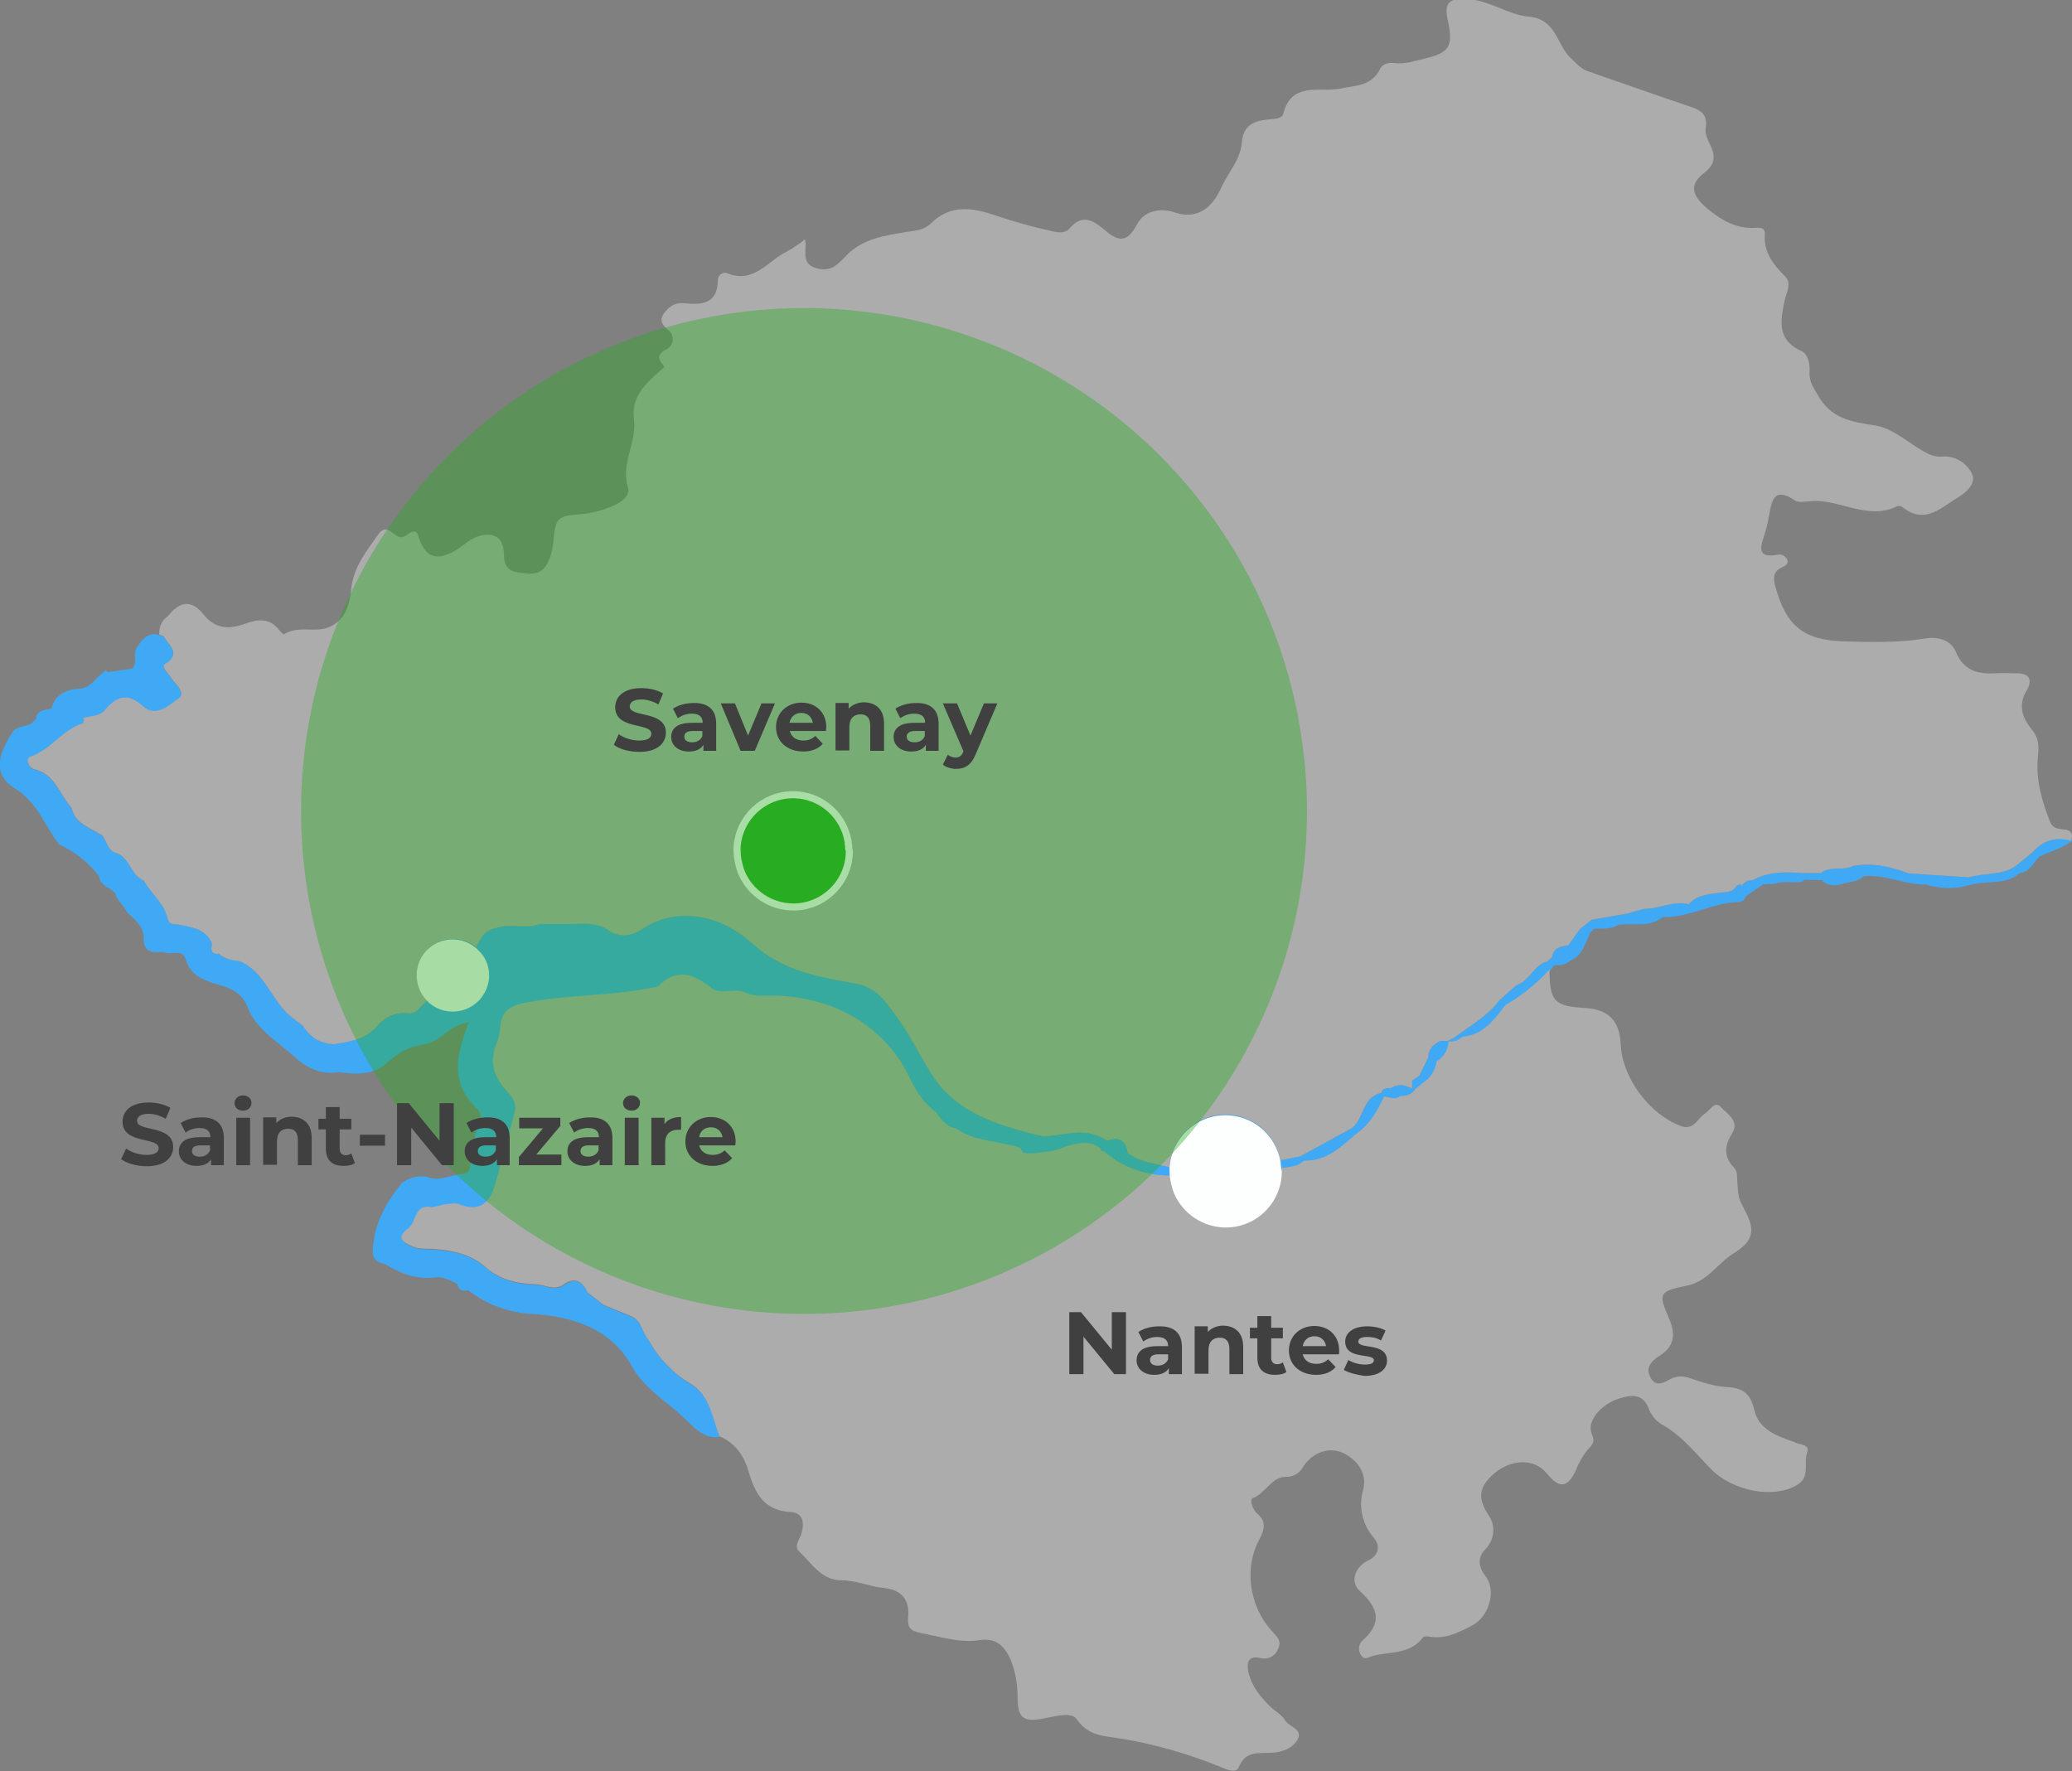 <?xml version="1.0" encoding="UTF-8"?> <!-- Generator: Adobe Illustrator 23.0.0, SVG Export Plug-In . SVG Version: 6.00 Build 0) --> <svg xmlns="http://www.w3.org/2000/svg" xmlns:xlink="http://www.w3.org/1999/xlink" version="1.1" id="Layer_1" x="0px" y="0px" viewBox="0 0 585 500.1" style="enable-background:new 0 0 585 500.1;" xml:space="preserve"><rect x="0" y="0" width="585" height="500.1" fill="#808080" stroke="none"/> <style type="text/css"> .st0{fill:#3FA9F5;} .st1{fill:#ACACAC;} .st2{fill:#FDFEFE;} .st3{fill:#28AC21;stroke:#FFFFFF;stroke-width:2;} .st4{opacity:0.403;fill:#28AC21;enable-background:new ;} .st5{enable-background:new ;} .st6{fill:#404040;} </style> <g id="Groupe_1" transform="translate(760.887 276.407)"> <path id="Tracé_38" class="st0" d="M-187.1-35.7c-1.5,1.2-2.9,2.4-4.4,3.6c-4,3-9,2.1-13.5,3.4l-17-1.1 c-5.1-1.9-10.2-3.1-15.7-2.1c-2.9,1.5-6.4-0.1-9.1,2c-1.9,0-3.8,0-5.7,0v0c-4.7-0.4-9.4-0.3-13.7,2.1c-1.4-0.2-2.3,0.7-3.1,1.6 c0,0-0.1,0.1-0.1,0.1c0-0.1,0-0.1,0-0.2c0-0.2,0.1-0.4,0-0.5c-0.1,0.1-0.2,0.1-0.4,0.2c-0.1,0-0.1,0.1-0.2,0.1 c-0.2,0.1-0.4,0.2-0.6,0.2c-1.1,2-3,1.7-4.9,2c-3.1,0.4-6.3,0.6-8.6,3.2c-4.4-1.1-8.3,1.4-12.6,1.3c-1.5,0.4-3,0.8-4.5,1.3 c-3.4,0.6-6.8,1.2-10.3,1.8l-3.3,2.6c-1.1,1.5-2.2,3.1-3.3,4.6c-2.1,0.3-4.2,0.7-4.6,3.4c-0.4,0.4-0.8,0.7-1.2,1.1 c-2,0.5-3.3,1.9-4.5,3.3s-2.5,2.9-4.4,3.5c-1.6,1.4-3.2,2.9-4.8,4.3c-3.4,4.5-8.2,7.1-12.6,10.4c-0.6,0.3-1.1,0.6-1.7,0.9v0 c0,0-0.1,0.1-0.1,0.1h-0.3c-0.1,0-0.2,0-0.3,0c-0.6,0-1.2,0-1.7,0c-1.8,1-3.4,2.3-3.3,4.6c-0.9,1.8-1.7,3.5-2.6,5.3 c-0.6,0.4-1.2,0.8-1.8,1.2c-0.1,0-0.1,0.1-0.2,0.1c0,0.8,0,1.5,0,2.3c-1.9-1.1-3.9-1.5-5.9-0.2c-1.2,0-2.4,0-2.8,1.4 c-5.4,1.1-4.8,7.2-8.3,9.9c-4.9,2.7-9.7,5.4-14.6,8c-1.9,0.4-3.7,0.8-5.6,1.1c-1.3-6.8-6.8-12-13.7-12.8c-0.1,0-0.2,0-0.3,0 c-0.5-0.1-1-0.1-1.5-0.1c-8.4,0-15.3,6.5-15.8,14.9c-4-1.1-8.4-1.4-11.8-4.1c-0.6-3.5-2.5-4.7-5.8-3.4c-5.7-4-11.8-1.6-17.9-1.2 c-1.6-0.4-3.3-0.7-4.9-1.2c-10.3-2.7-20.4-6.6-26.4-15.8c-3.4-5.2-6.1-11.1-9.8-16.2c-3.1-4.2-5.8-8.9-12.1-10 c-10.3-1.8-20.7-3.6-29.1-11.3c-9.6-8.7-21.9-10.2-31-4.1c-3.5,2.4-6.9,2.2-9.4,0.5c-3.3-2.4-6.6-1.9-10-1.9c-3.2,0-6.4,0-9.6,0 c-4,1.6-8.4-0.4-12.4,1.2c-3.2,0.5-4.4,2.9-5.5,5.4c-1.8-1.6-4.2-2.4-6.6-2.4c-5.6,0-10.2,4.5-10.2,10.2c0,2.7,1.1,5.4,3.1,7.3 c-2,0.9-2.7,3.8-5.5,3.5c-3.3-0.4-6.5,0.9-8.6,3.4c-3.3,4-7.6,4.5-12,5.3c-0.3,0-0.7,0-1,0c-2.7-0.2-5.2-1.4-6.9-3.5c0,0,0,0,0,0 c-0.5-0.5-0.9-1.1-1.3-1.7c-1.2-0.9-2.4-1.8-3.5-2.7C-684.4,5.9-686.1-2-693.2-5c-1.1-0.1-2.2-0.3-3.2-0.6c-1-0.3-2-0.9-2.8-1.6 c0,0,0,0,0,0c-0.2,0.2-0.5,0.2-0.7,0.1c-0.1,0-0.3-0.1-0.4-0.1c-1.2-0.4-0.9-1.4-0.8-2.3v0c0.1-0.4,0-0.8-0.2-1.1 c-1.9-3.6-5.5-4-8.9-4.7c-1.4-0.3-2.9,0.3-3.4-1.9c-1-4.3-4.7-6.9-6.7-10.6c-1.8-0.7-2.8-2.3-3.8-3.9c-0.1-0.1-0.1-0.2-0.2-0.3 c-1-1.6-2-3.1-4-3.6c-2.1-0.8-2.4-2.9-3.4-4.5c-0.2-0.2-0.5-0.4-0.7-0.5c-2.9-2-6.7-2.9-8-6.7h0c-0.1-0.3-0.2-0.5-0.2-0.8 c-3.5-3.8-4.7-9.8-10.9-11.1c-0.8-0.2-2.7-2.8-0.7-3.5c5.8-2,9-7.7,14.8-9.4h0c0-0.1,0-0.1,0-0.2c0-0.2,0.1-0.5,0.3-0.6 c-0.1-0.2-0.3-0.3-0.3-0.5c0-0.1,0.2-0.3,0.4-0.3c2-0.5,4.3-0.4,5.7-2.1c3.3-3.9,6.4-5.1,10.8-1.1c3.7,3.3,7.3-0.3,9.9-2.1 c2.6-1.8-1-4.2-2.1-6.1c-0.7-1.2-2.8-2.9-1.6-3.7c4.9-3.1,0.9-5.3-0.4-7.9c-0.4-0.2-0.8-0.3-1.2-0.4c-3.1-0.9-4.9,1.1-6.5,3.8 c-0.9,1.8,0.5,4.1-1.3,5.7l-6.8,1c-0.4-0.7-0.8-0.6-1.1,0c-2.3,1.4-3.5,4.3-6.5,4.6c-3.8,0.2-7,1.4-8.2,5.4 c-0.1,0.3-0.3,0.4-0.6,0.4c0,0,0,0-0.1,0c-1.6,0.3-3.3,0.4-3.7,2.5c0,0.3-0.2,0.6-0.5,0.7c-1.5,2.3-5,1-6.3,3.6 c-4.6,7-4.9,12.1,0.8,15.6c6.4,3.9,8.4,10.5,12.5,15.8l0,0c4.4,2.1,8.3,5.1,11.3,9c0,0.7,0.3,1.4,0.8,1.9c0.6,0.7,1.4,1.3,2.3,1.6 l1.4,1.3c0.5,2.1,2.5,3.4,3.4,5.4c2.3,2.2,5,4.2,4.7,7.9c0.2,3.9,3.1,3.3,5.7,3.3c1.9,1.1,5.2-1.1,6.1,2c1.4,4.7,5.1,6,9.2,7.2 c3.5,1,6.8,2.4,8.2,6.1c2.5,6.7,8.7,10,13.6,14.5c3.2,2.9,7.5,5,12.4,4.1c5.1,0.8,10,0.8,14-3c2.6-2.5,5.8-4.1,9.3-4.7 c2.4-0.4,4.6-1.5,6.5-3.1c1.9-1.7,4.2-2.8,6.7-3.2c-3.1,8.4-5.7,16.8,2.4,24.3c1.1,1,1.3,2.7,0.5,4c-1.3,3.5-1.7,7.3-2.3,11 c-0.2,1.4,0,3.3-2.1,3.4c-3.5,0.2-6.8,2.5-10.4,0.8c-0.8-0.1-1.6-0.1-2.4,0c-1.6,0.2-3.1,0.8-4.4,1.7l-0.5,0.6 c-4,5-7.1,10.5-7.7,17c-0.5,2.8,0,4.9,3.3,5.4c4.3,2.7,8.9,4.4,14.2,3.8c2.2-0.3,4.3,0.8,6.2,1.8c0.4,1.8,1.5,2.2,3.1,1.8 c5.2,4.1,11.6,6.4,18.2,6.7c11.3,0.7,22,4.1,27.9,14.6c2.8,5,7,8.2,11,11.4c2.3,1.8,4.3,3.8,6.4,5.8c2.2,2,4.5,3.4,7.5,2.9 c-2-5.3-2.7-11.6-8.1-14.8c-5-3-9.1-7.3-11.9-12.4c-0.3-0.3-0.5-0.6-0.7-1c-1.2-2-1.6-4.5-4-5.6l0,0c-2.7-1.1-5.3-2.2-8-3.3 c-1.5-1.2-3-2.3-4.5-3.5c-1.5-3.3-3.7-4.4-6.8-2.2c-2.7,1.9-5.3-0.1-7.9-0.1c-5.3-0.2-10-1.2-14.3-5c-4-3.5-9.3-4.6-14.7-5 c-1.9-0.1-3.9,0.1-5.5-0.6c-2-0.9-5.6-2.1-1.4-5.2c2.4-1.8,1.6-7.1,6.7-5.9c0.3-0.1,0.6-0.2,0.9-0.2c0.8-0.2,1.5-0.4,2.3-0.6 c1.5-0.1,3.1-0.6,4.4-0.1c5.8,2.3,8.7-0.3,10.2-5.6l4.9-18v0c0-0.3,0.1-0.6,0.2-0.8l0.5-1.8c0.7-3.6-2.4-5.4-4-7.8 c-2.5-3.7-2.9-7.1-1.3-11.1c0.6-1.4,1-2.9,1.1-4.4c0.3-5.2,2.6-6.6,8.2-7.6c11.6-2.1,23.5-1.7,35-4.1c0.5-0.1,1.3-0.1,1.6-0.5 c5.2-5.1,9.9-3.3,14.8,0.6c2.7,2.1,6.3,0,9.3,1.2c1.8,0.8,3.7,1.2,5.7,1c10.6-0.3,20.7,2.4,29,8.5c5.1,3.8,9.2,8.7,11.9,14.4 c1.9,4,4.1,7.5,7.7,10.1c0.3,0.5,0.6,0.9,0.9,1.3c0.6,0.8,1.3,1.6,2.2,2.2l0,0c0.7,0.5,1.5,0.9,2.4,1c5.5,3.8,12.2,3.5,18.2,5.5 c0.2,0.5,0.5,1,0.9,1.4c1.4,0.2,2.7,0.2,4.1,0l0.3-0.1h0c2.4-0.1,4.8-0.6,7.1-1.5c3.5-1.2,6.8-2.1,10.1,0.2c0.1,0.3,0.3,0.7,0.5,1 c0.2,0,0.3-0.1,0.5-0.1c5.3,4.6,12,7,19,6.9c0-0.6-0.1-1.1-0.1-1.7c0.2,0,0.3,0,0.5-0.1c3.1-7.1,7.2-13.1,15.7-14 c0.5-0.3,0.9-0.7,1.2-1.1c0,0,0,0,0,0c4.5,4.3,9.9,7.7,13.1,13.3c0.1,0,0.3,0.1,0.5,0.1c0,0.3,0,0.5,0.1,0.8c0,0.2,0,0.4,0.1,0.6 c0.1,0,0.2,0,0.3,0c2.3-0.3,4.6-0.4,6.4-2.1c6.5,0.2,10.6-4.1,15-7.8c3.7-2.6,5.7-6.4,7.6-10.3c1.5,0.1,3,1.1,4.5-0.1 c1.8,0,3.4-0.5,4.4-2.1c0.9-0.7,1.8-1.4,2.6-2.1c1.8-1.3,3-3.3,3.3-5.6c2-1.2,3.3-3.3,3.4-5.7c1,0.2,2.1,0,2.9-0.6 c0.4-0.2,0.8-0.5,1.2-0.7c5.5-0.5,8.7-4.6,11.9-8.9c4.7-2.7,8.9-6.1,12.5-10.1c0.4-0.5,0.7-0.9,1.1-1.4c1.5,0.2,3.1-0.2,4.4-1.2 c3.5-1.5,4.3-5,5.7-8c0.4-0.4,0.7-0.7,1.1-1.1c2.4,0,4.7,0.2,6.9-1.1l-0.1-0.2c0,0,0,0,0.1,0l0.1,0.2c4.2-0.6,8.7,0.9,12.4-2.2 c7.5,0.3,14-4.1,21.4-4.2c1-0.1,1.8-0.7,2.1-1.7l4.8-3.3c1.2-0.1,2.3-0.1,3.5-0.2c2.6-1,5.3,0.1,7.9-0.7c0.1-0.1,0.1-0.2,0.2-0.4 l5.1,0.1c0.1,0.2,0.2,0.3,0.3,0.4c2,1.6,4.1,1.1,6.3,0.4c1.8-0.4,3.6-0.5,5-1.9c6.2-0.7,11.8,2.6,17.9,2.3c0.2,0.2,0.5,0.3,0.8,0.3 h0c3.7,1,7.5,1,11.2-0.1h0c0.3,0,0.6-0.1,0.9-0.2c4.5-1.1,9.5,0.2,13.4-3.2c2.9-0.3,3.8-3,5.6-4.7c3.2-1.5,6.8-2.4,9.5-4.7 C-180.6-40.3-184.1-39-187.1-35.7z M-638.6,6.2c-0.2-0.1-0.3-0.1-0.5-0.2c0.2,0,0.3,0.1,0.5,0.1C-638.6,6.1-638.6,6.2-638.6,6.2 L-638.6,6.2z M-626.7-7.8c0,0-0.1,0-0.1,0c0-0.1,0-0.2,0.1-0.3c0.1,0.1,0.1,0.1,0.2,0.2C-626.6-7.8-626.6-7.8-626.7-7.8L-626.7-7.8 z M-355.9,21.6c0.1-0.1,0.1-0.2,0.1-0.2c0,0.1,0.1,0.2,0.1,0.3C-355.7,21.6-355.8,21.6-355.9,21.6z M-311.2-15.2L-311.2-15.2 L-311.2-15.2C-311.1-15.2-311.2-15.2-311.2-15.2L-311.2-15.2z"></path> <path id="Tracé_39" class="st1" d="M-250.7,133.9c-1,3,1,6.9-3,9.1c-6.8,3.9-18,1.4-23.8-4.3c-4.4-4.4-8.3-9.6-14-12.8 c-1.7-0.9-2.9-2.4-3.7-4.1c-1.6-4.9-5.2-4.4-8.6-3.3c-5.3,1.7-9.1,6.5-7.7,9.9c1.1,2.4,0.2,3.1-1.2,4.6c-1.4,1.8-2.5,3.7-3.3,5.8 c-2.3,4.9-4.6,5.2-8.1,0.9c-3.8-4.7-10.5-3.9-15,0c-4.7,4.1-4.4,7.3-1.4,11.9c2,3,1.5,6.9-1,9.4c-2.3,2.4-2,5,0,7.6 c3.3,4.2,0.9,11.6-3.8,14c-3.9,2-7.6,3.9-12.2,3.1c-0.5-0.1-1.4-0.1-1.6,0.2c-3.6,4.8-9.1,4-14,5.2c-1.3,0.3-2.4,1.4-3.4,0 c-1-1.3-0.9-3.1,0.2-4.2c5.7-5,4.7-9.2-0.6-14c-3-2.7-1.4-6.9,2.3-8.7c3.2-1.5,3.4-4.2,1.6-6.4c-3.3-3.7-4.4-8.9-3-13.6 c1.3-5.1-2.3-8.8-5.8-10.4c-3.8-1.7-8.5-0.2-11.2,4c-0.9,1.8-2.9,2.9-4.9,2.8c-4,0-5.7,4.7-9.3,6c-0.9,0.3-0.2,3.1,1.3,4.4 c2.5,2.1,2.1,4.4,0.7,7c-4.5,8.1-3.1,18.9,3.3,26c1.4,1.6,3.1,2.8,1.8,5.3c-0.8,2-3,3.1-5.1,2.4c-3.6-0.7-3.7,1.8-3.2,4.1 c0.9,3.9,3.4,7,6.2,9.7c1.3,1.3,3.2,2.2,4.1,3.8c1.1,1.9,5.3,2.5,3.5,5.6c-1.4,2.4-4.5,3.5-7.3,3.6c-3.8,0.2-7.4-0.6-9.3,4.2 c-0.7,1.7-3.5,0.5-5.1-0.2c-8.8-3.6-18.1-6.3-27.5-7.9c-5-0.9-9.6-0.5-13.1-5.6c-1.6-2.2-6.4-0.7-9.7-0.1c-5.7,1-7-0.4-7-6.5 c0-3.6-0.7-7.1-2-10.3c-1.5-3.3-3.8-6.2-8.7-5.4c-5.6,0.9-11.1-1-16.6-2c-2.9-0.6-3.8-1.5-3.6-4.3c0.5-5.2-1.8-8-7.3-8.5 c-3.8-0.4-7.5-2.1-11.5-2.1c-5.7,0-8.5-4.9-12.1-8.3c-1.3-1.3,0.2-3.2,0.7-4.7c1.1-3.3,0.5-6.1-3.1-6.3 c-7.7-0.4-10.1-5.8-11.8-11.6c-1.4-4.7-3.9-7.9-8.2-9.8c-2-5.3-2.7-11.6-8.1-14.8c-5-3-9.1-7.3-11.9-12.4c-0.3-0.3-0.5-0.6-0.7-1 c-1.2-2-1.6-4.5-4-5.6l0,0c-2.7-1.1-5.3-2.2-8-3.3c-1.5-1.2-3-2.3-4.5-3.5c-1.5-3.3-3.7-4.4-6.8-2.2c-2.7,1.9-5.3-0.1-7.9-0.1 c-5.3-0.2-10-1.2-14.3-5c-4-3.5-9.3-4.6-14.7-5c-1.9-0.1-3.9,0.1-5.5-0.6c-2-0.9-5.6-2.1-1.4-5.2c2.4-1.8,1.6-7.1,6.7-5.9 c0.3-0.1,0.6-0.2,0.9-0.2c0.8-0.2,1.5-0.4,2.3-0.6c1.5-0.1,3.1-0.6,4.4-0.1c5.8,2.3,8.7-0.3,10.2-5.6l4.9-18v0l0.2-0.8l0.5-1.8 c0.7-3.6-2.4-5.4-4-7.8c-2.5-3.7-2.9-7.1-1.3-11.1c0.6-1.4,1-2.9,1.1-4.4c0.3-5.2,2.6-6.6,8.2-7.6c11.6-2.1,23.5-1.7,35-4.1 c0.5-0.1,1.3-0.1,1.6-0.5c5.2-5.1,9.9-3.3,14.8,0.6c2.7,2.1,6.3,0,9.3,1.2c1.8,0.8,3.7,1.2,5.7,1c10.6-0.3,20.7,2.4,29,8.5 c5.1,3.8,9.2,8.7,11.9,14.4c1.9,4,4.1,7.5,7.7,10.1c0.3,0.5,0.6,0.9,0.9,1.3c0.6,0.8,1.3,1.6,2.2,2.2l0,0c0.7,0.5,1.5,0.9,2.4,1 c5.5,3.8,12.2,3.5,18.2,5.5c0.2,0.5,0.5,1,0.9,1.4c1.4,0.2,2.7,0.2,4.1,0l0.3-0.1h0c2.4-0.1,4.8-0.6,7.1-1.5 c3.5-1.2,6.8-2.1,10.1,0.2c0.1,0.3,0.3,0.7,0.5,1c0.2,0,0.3-0.1,0.5-0.1c5.3,4.6,12,7,19,6.9c0.4,1.2,0.9,2.4,1.3,3.5 c0,0.2,0,0.3,0,0.5c0.1,0,0.3,0.1,0.4,0.1c1.1,0.7,2.1,1.6,2.9,2.6c7.9,8.3,19,6.3,23.5-4.2c0.7-1.7,1.1-3.6,2.4-5 c0.1-0.1,0.2-0.2,0.3-0.2c0,0.2,0,0.4,0.1,0.6c0.1,0,0.2,0,0.3,0c2.3-0.3,4.6-0.4,6.4-2.1c6.5,0.2,10.6-4.1,15-7.8 c3.7-2.6,5.7-6.4,7.6-10.3c1.5,0.1,3,1.1,4.5-0.1c1.8,0,3.4-0.5,4.4-2.1c0.9-0.7,1.8-1.4,2.6-2.1c1.8-1.3,3-3.3,3.3-5.6 c2-1.2,3.3-3.3,3.4-5.7c1,0.2,2.1,0,2.9-0.6c0.4-0.2,0.8-0.5,1.2-0.7c5.5-0.5,8.7-4.6,11.9-8.9c4.7-2.7,8.9-6.1,12.5-10.1 c0,9,1.3,10.4,10,10.9c6.7,0.4,9.8,3.6,10.1,10.3c0.4,9.4,8.1,19.7,16.9,23c3.8,1.4,4.7-2.1,6.9-3.5c1.5-0.9,2.7-3.7,4.5-1.8 c1.7,1.9,5.4,3.9,3.1,7.5c-2.2,3.5-2.3,6.6,0.6,9.6c1,1,0.8,2.4,0.9,3.7c0.2,2,0.1,4.3,1,6.1c2.7,5.3,5.8,9.6-1.9,14.3 c-4.5,2.7-7.4,8-13.3,9.2c-7.9,1.6-8.2,2.1-5,9.4c1.8,4.2,1.5,7.7-2.6,10.3c-2.5,1.6-4.3,3.5-2.6,6.4c1.6,2.8,3.9,1.1,5.9,0.1 c1.9-0.9,3.5-0.6,5.4,0c3.2,1.1,6.5,2.2,9.8,2.4c4.6,0.2,7,1.6,8.1,6.5c1.2,5.4,6.3,7.4,11.2,9C-253,131.7-249.7,131.1-250.7,133.9 z"></path> <path id="Tracé_40" class="st1" d="M-176.2-39c-4.4-1.3-7.9,0-10.9,3.3c-1.5,1.2-2.9,2.4-4.4,3.6c-4,3-9,2.1-13.5,3.4l-17-1.1 c-5.1-1.9-10.2-3.1-15.7-2.1c-2.9,1.5-6.4-0.1-9.1,2c-1.9,0-3.8,0-5.7,0v0c-4.7-0.4-9.4-0.3-13.7,2.1c-1.4-0.2-2.3,0.7-3.1,1.6 c0,0-0.1,0-0.1-0.1c0-0.2,0.1-0.4,0-0.5c-0.1,0.1-0.2,0.1-0.4,0.2c-0.1,0-0.1,0.1-0.2,0.1c-0.2,0.1-0.4,0.2-0.6,0.2 c-1.1,2-3,1.7-4.9,2c-3.1,0.4-6.3,0.6-8.6,3.2c-4.4-1.1-8.3,1.4-12.6,1.3c-1.5,0.4-3,0.8-4.5,1.3c-3.4,0.6-6.8,1.2-10.3,1.8 l-3.3,2.6c-1.1,1.5-2.2,3.1-3.3,4.6c-2.1,0.3-4.2,0.7-4.6,3.4c-0.4,0.4-0.8,0.7-1.2,1.1c-2,0.5-3.3,1.9-4.5,3.3s-2.5,2.9-4.4,3.5 c-1.6,1.4-3.2,2.9-4.8,4.3c-3.4,4.5-8.2,7.1-12.6,10.4c-0.6,0.3-1.1,0.6-1.7,0.9l-0.3,0.1h-0.1c-0.1,0-0.2,0-0.3,0 c-0.6,0-1.2,0-1.7,0c-1.8,1-3.4,2.3-3.3,4.6c-0.9,1.8-1.7,3.5-2.6,5.3c-0.6,0.4-1.2,0.8-1.8,1.2c-0.1,0-0.1,0.1-0.2,0.1 c0,0.8,0,1.5,0,2.3c-1.9-1.1-3.9-1.5-5.9-0.2c-1.2,0-2.4,0-2.8,1.4c-5.4,1.1-4.8,7.2-8.3,9.9c-4.9,2.7-9.7,5.4-14.6,8 c-1.9,0.4-3.7,0.8-5.6,1.1c-1.3-6.8-6.8-12-13.7-12.8c-0.1,0-0.2,0-0.3,0c-0.5-0.1-1-0.1-1.5-0.1c-8.4,0-15.3,6.5-15.8,14.9 c-4-1.1-8.4-1.4-11.8-4.1c-0.6-3.5-2.5-4.7-5.8-3.4c-5.7-4-11.8-1.6-17.9-1.2c-1.6-0.4-3.3-0.7-4.9-1.2 c-10.3-2.7-20.4-6.6-26.4-15.8c-3.4-5.2-6.1-11.1-9.8-16.2c-3.1-4.2-5.8-8.9-12.1-10c-10.3-1.8-20.7-3.6-29.1-11.3 c-9.6-8.7-21.9-10.2-31-4.1c-3.5,2.4-6.9,2.2-9.4,0.5c-3.3-2.4-6.6-1.9-10-1.9c-3.2,0-6.4,0-9.6,0c-4,1.6-8.4-0.4-12.4,1.2 c-3.2,0.5-4.4,2.9-5.5,5.4c-1.8-1.6-4.2-2.4-6.6-2.4c-5.6,0-10.2,4.5-10.2,10.2c0,2.7,1.1,5.4,3.1,7.3c-2,0.9-2.7,3.8-5.5,3.5 c-3.3-0.4-6.5,0.9-8.6,3.4c-3.3,4-7.6,4.5-12,5.3c-0.3,0-0.7,0-1,0c-2.7-0.2-5.2-1.4-6.9-3.5c0,0,0,0,0,0c-0.5-0.5-0.9-1.1-1.3-1.7 c-1.2-0.9-2.4-1.8-3.5-2.7C-684.4,5.9-686.1-2-693.2-5c-1.1-0.1-2.2-0.3-3.2-0.6c-1-0.3-2-0.9-2.8-1.6c0,0,0,0,0,0 c-0.2,0.2-0.5,0.2-0.7,0.1c-0.1,0-0.3-0.1-0.4-0.1c-1.2-0.4-0.9-1.4-0.8-2.3v0c0.1-0.4,0-0.8-0.2-1.1c-1.9-3.6-5.5-4-8.9-4.7 c-1.4-0.3-2.9,0.3-3.4-1.9c-1-4.3-4.7-6.9-6.7-10.6c-1.8-0.7-2.8-2.3-3.8-3.9c-0.1-0.1-0.1-0.2-0.2-0.3c-1-1.6-2-3.1-4-3.6 c-2.1-0.8-2.4-2.9-3.4-4.5c-0.2-0.3-0.5-0.5-0.8-0.8c0,0.1,0,0.2,0.1,0.2c-2.9-2-6.7-2.9-8-6.7h0c-0.1-0.3-0.2-0.5-0.2-0.8 c-3.5-3.8-4.7-9.8-10.9-11.1c-0.8-0.2-2.7-2.8-0.7-3.5c5.8-2,9-7.7,14.8-9.4c0,0,0,0,0,0v0c0-0.1,0-0.1,0-0.2 c0-0.2,0.1-0.5,0.3-0.6c-0.1-0.2-0.3-0.3-0.3-0.5c0-0.1,0.2-0.3,0.4-0.3c2-0.5,4.3-0.4,5.7-2.1c3.3-3.9,6.4-5.1,10.8-1.1 c3.7,3.3,7.3-0.3,9.9-2.1c2.6-1.8-1-4.2-2.1-6.1c-0.7-1.2-2.8-2.9-1.6-3.7c4.9-3.1,0.9-5.3-0.4-7.9c-0.4-0.2-0.8-0.3-1.2-0.4 c-0.2-2.1,0.7-4.1,2.4-5.2c3.1-4,6.5-5,10-0.6c3.2,4.1,7.2,4.4,11.5,2.8c3.9-1.4,7.3-1.9,10.1,1.9c0.3,0.4,1.1,1.1,1.2,1 c4.1-2.7,9-0.2,13.1-2.2c4.5-2.2,5.4-6.4,5.9-10.7c0.6-6.1,4.3-10.6,7.6-15.3c2.8-4,4.7,1.9,7.3,0.6l2.1-1.3 c1.7-0.5,1.8,0.8,2.1,1.8c2,5.3,4.7,6.4,9.8,3.7c2.3-1.2,4.1-3.3,6.7-4.2c4.6-1.5,7.4,0.2,7.5,5c0,3,1,4.7,3.9,5.1 c3.2,0.5,6.5,1.1,8.4-2.6c1-2,1.5-4.2,1.7-6.5c0.6-6.3,1.1-6.8,7.5-7.3c3.4-0.3,6.7-1.2,9.8-2.6c2.2-1,4.4-2.8,3.7-5.1 c-2.1-6.7,2.6-12.6,1.7-19.3c-0.9-6.6,4-10.5,8.4-14.4l0.3-0.1c-1.3-1.8-3-3.3,0.5-5.1c1.5-0.7,2.2-2.5,1.5-4.1 c-0.2-0.5-0.5-0.9-0.9-1.2c-1.6-1.4-2.8-2.7-1.4-4.7c1.3-1.9,3-3.2,5.6-3c5,0.5,9.7,0.4,9.7-6.7c0.1-1.1,1-1.9,2.1-1.9 c0.1,0,0.2,0,0.4,0.1c7.6,3.2,11.6-3.5,17-6.1c1.8-1,3.5-2.2,5.1-3.4c0.7,3-1.4,6.7,3.1,8.1c4.3,1.3,6.4-1.3,8.6-3.6 c4.7-4.8,10.9-5.6,16.9-6.6c2.5-0.4,4.9-0.5,6.8-2.3c5.5-5.5,11.6-4.7,18.3-2.4c5.3,1.8,10.7,3.3,16.2,4.5c1.5,0.4,3.6,0.6,4.8-0.8 c3.7-4.5,7-2,10.1,0.6c4.1,3.5,6.4,3,8.9-1.7c2.3-4.4,7.3-4.6,10.8-3.4c7.3,2.4,11.1-2.8,12.9-6.8c1.9-4.3,5.5-8,5.9-12.8 c0.4-5.2,3.5-6.3,7.7-6.7c1.5-0.1,3.7-0.2,4-1.5c2.3-9.4,10.5-6,16.1-7.2c4.5-0.9,8.9-0.7,11.3-5.6c0.7-1.4,2.4-1.8,4-1.6 c2.9,0.4,5.6-0.6,8.3-1.2c7.2-1.7,8.4-3.3,6.8-10.8c-1.1-4.8,0.1-6.3,5.1-6.1c6.5,0.2,11.8,4.5,17.8,5c7.8,0.7,7.8,8,11.8,11.7 c1.6,1.5,2.9,3.1,5.1,3.8c9.6,3.3,19.1,6.7,28.6,9.9c3.1,1,5,2.3,4.4,5.9c-0.3,1.9,0.7,3.7,1.5,5.4c1.3,2.9,1,5.1-1.8,7.3 c-4.6,3.5-3.6,6.6,1,10.4c4.2,3.4,8.3,5.6,13.7,5.2c1.2-0.1,2.4,0.2,2.3,1.8c-0.4,5,2.3,8.5,5.6,11.8c2.2,2.1,0.4,4.7,0,6.9 c-1.2,5.8-2.3,11.1,4.7,14.3c1.9,0.8,2.5,3.7,2.3,6.1c-0.1,2.6,1.2,4.4,2.5,6.6c3.7,6.4,9.3,7.3,15.9,8.3c4.3,0.6,8.2,3.8,12.1,6.3 c2.3,1.4,4.3,2.8,7.2,2.5c3.3-0.2,6.4,1.6,8,4.5c1.8,3.1-1.7,5.8-4,7.2c-4.6,2.8-9.2,7.5-15.3,2.7c-0.4-0.4-1-0.5-1.6-0.4 c-8.4,4.2-16.2-2.1-24.5-1.4c-1.5,0.1-3.4,0.5-4.4-0.2c-6.2-4.2-6.6,0.5-7.4,4.7c-0.3,1.7-0.7,3.3-1.2,4.9 c-1.1,3.5-2.3,6.9,3.8,5.7c1.2-0.2,2.3,0.5,2.7,1.6c0.3,1.1-0.8,1.6-1.6,2c-2.4,1.1-2.5,2.9-1.9,5.2c3,11,7.6,15.4,19.7,15.7 c7.5,0.2,15,0.4,22.5-0.8c3.4-0.6,7.3,0.2,8.8,3.7c2.2,5.4,6.3,6.4,11.3,6.1c1.9-0.1,3.8,0,5.6,0c3.9-0.1,4.9,1.8,3.1,4.9 c-2.5,4.1-1.2,7.7,1.4,10.9c2.1,2.5,2.1,4.7,1.8,7.7c-0.7,6.4,1.1,12.6,3.5,18.6c0.7,1.7,2.2,1.8,3.7,2 C-176.6-42.2-175.3-41.3-176.2-39z"></path> </g> <path id="Tracé_41" class="st2" d="M361.9,330.8c0,8.7-7.1,15.8-15.8,15.8c-6.3,0-12.1-3.8-14.6-9.6c-0.1-0.3-0.2-0.6-0.3-0.8 c-0.4-1.2-0.7-2.5-0.9-3.8c0,0,0-0.1,0-0.1c0-0.5-0.1-1-0.1-1.5c0-0.1,0-0.1,0-0.2c0-0.3,0-0.5,0-0.8c0.5-8.4,7.4-14.9,15.8-14.9 c0.5,0,1,0,1.5,0.1c0.1,0,0.2,0,0.3,0c6.9,0.8,12.4,6,13.7,12.8c0.1,0.3,0.1,0.6,0.1,0.9c0,0.2,0,0.4,0.1,0.6c0,0.2,0,0.5,0,0.7 S361.9,330.5,361.9,330.8z"></path> <path id="Tracé_42" class="st2" d="M138.1,275.4c0,2.3-0.8,4.5-2.2,6.3c-0.6,0.8-1.3,1.4-2.1,2c-3.6,2.6-8.5,2.6-12.1-0.1 c-0.4-0.3-0.7-0.5-1-0.9c-4-3.9-4.1-10.4-0.2-14.4c3.7-3.8,9.8-4.1,13.9-0.6c0.2,0.1,0.4,0.3,0.5,0.5 C137,270,138.1,272.7,138.1,275.4z"></path> <path id="Tracé_43" class="st3" d="M239.8,240.3c0,8.7-7.1,15.8-15.8,15.8c-6.3,0-12.1-3.8-14.6-9.6c-0.1-0.3-0.2-0.6-0.3-0.8 c-0.4-1.2-0.7-2.5-0.9-3.8c0,0,0-0.1,0-0.1c0-0.5-0.1-1-0.1-1.5c0-0.1,0-0.1,0-0.2c0-0.3,0-0.5,0-0.8c0.5-8.4,7.4-14.9,15.8-14.9 c0.5,0,1,0,1.5,0.1c0.1,0,0.2,0,0.3,0c6.9,0.8,12.4,6,13.7,12.8c0.1,0.3,0.1,0.6,0.1,0.9c0,0.2,0,0.4,0.1,0.6c0,0.2,0,0.5,0,0.7 S239.8,240.1,239.8,240.3z"></path> <circle id="Ellipse_2" class="st4" cx="227" cy="229" r="142"></circle> <g class="st5"> <path class="st6" d="M34.2,327.3l1.4-3c1.5,1.1,3.7,1.8,5.8,1.8c2.4,0,3.4-0.8,3.4-1.9c0-3.3-10.2-1-10.2-7.5c0-3,2.4-5.4,7.4-5.4 c2.2,0,4.4,0.5,6.1,1.5l-1.3,3.1c-1.6-0.9-3.3-1.4-4.8-1.4c-2.4,0-3.3,0.9-3.3,2c0,3.2,10.2,1,10.2,7.4c0,2.9-2.4,5.4-7.4,5.4 C38.6,329.3,35.8,328.5,34.2,327.3z"></path> <path class="st6" d="M63.2,321.3v7.7h-3.6v-1.7c-0.7,1.2-2.1,1.9-4.1,1.9c-3.1,0-5-1.8-5-4.1c0-2.4,1.7-4,5.8-4h3.1 c0-1.7-1-2.6-3.1-2.6c-1.4,0-2.9,0.5-3.9,1.3l-1.4-2.7c1.5-1,3.6-1.6,5.8-1.6C60.8,315.4,63.2,317.3,63.2,321.3z M59.3,324.8v-1.4 h-2.7c-1.8,0-2.4,0.7-2.4,1.6c0,1,0.8,1.6,2.2,1.6C57.7,326.6,58.8,326,59.3,324.8z"></path> <path class="st6" d="M66.2,311.5c0-1.2,1-2.2,2.4-2.2s2.4,0.9,2.4,2.1c0,1.3-1,2.2-2.4,2.2S66.2,312.7,66.2,311.5z M66.7,315.6h3.9 V329h-3.9V315.6z"></path> <path class="st6" d="M88,321.3v7.7h-3.9v-7.1c0-2.2-1-3.2-2.7-3.2c-1.9,0-3.2,1.1-3.2,3.6v6.6h-3.9v-13.4H78v1.6 c1-1.1,2.6-1.8,4.4-1.8C85.6,315.4,88,317.2,88,321.3z"></path> <path class="st6" d="M100.2,328.4c-0.8,0.6-2,0.8-3.2,0.8c-3.2,0-5-1.6-5-4.8v-5.5h-2.1v-3H92v-3.3h3.9v3.3h3.3v3h-3.3v5.5 c0,1.1,0.6,1.8,1.7,1.8c0.6,0,1.1-0.2,1.6-0.5L100.2,328.4z"></path> <path class="st6" d="M101.6,320.4h7.1v3.1h-7.1V320.4z"></path> <path class="st6" d="M128.1,311.5V329h-3.3l-8.7-10.6V329h-4v-17.5h3.3l8.7,10.6v-10.6H128.1z"></path> <path class="st6" d="M143.9,321.3v7.7h-3.6v-1.7c-0.7,1.2-2.1,1.9-4.1,1.9c-3.1,0-5-1.8-5-4.1c0-2.4,1.7-4,5.8-4h3.1 c0-1.7-1-2.6-3.1-2.6c-1.4,0-2.9,0.5-3.9,1.3l-1.4-2.7c1.5-1,3.6-1.6,5.8-1.6C141.5,315.4,143.9,317.3,143.9,321.3z M140,324.8 v-1.4h-2.7c-1.8,0-2.4,0.7-2.4,1.6c0,1,0.8,1.6,2.2,1.6C138.4,326.6,139.5,326,140,324.8z"></path> <path class="st6" d="M158.5,326v3h-12v-2.3l6.8-8.1h-6.7v-3h11.6v2.3l-6.8,8.1H158.5z"></path> <path class="st6" d="M172.9,321.3v7.7h-3.6v-1.7c-0.7,1.2-2.1,1.9-4.1,1.9c-3.1,0-5-1.8-5-4.1c0-2.4,1.7-4,5.8-4h3.1 c0-1.7-1-2.6-3.1-2.6c-1.4,0-2.9,0.5-3.9,1.3l-1.4-2.7c1.5-1,3.6-1.6,5.8-1.6C170.5,315.4,172.9,317.3,172.9,321.3z M169,324.8 v-1.4h-2.7c-1.8,0-2.4,0.7-2.4,1.6c0,1,0.8,1.6,2.2,1.6C167.4,326.6,168.5,326,169,324.8z"></path> <path class="st6" d="M175.9,311.5c0-1.2,1-2.2,2.4-2.2s2.4,0.9,2.4,2.1c0,1.3-1,2.2-2.4,2.2S175.9,312.7,175.9,311.5z M176.4,315.6 h3.9V329h-3.9V315.6z"></path> <path class="st6" d="M192.3,315.4v3.6c-0.3,0-0.6,0-0.9,0c-2.1,0-3.6,1.2-3.6,3.7v6.3h-3.9v-13.4h3.7v1.8 C188.6,316,190.2,315.4,192.3,315.4z"></path> <path class="st6" d="M207.6,323.4h-10.2c0.4,1.7,1.8,2.7,3.8,2.7c1.4,0,2.4-0.4,3.4-1.3l2.1,2.2c-1.2,1.4-3.1,2.2-5.5,2.2 c-4.6,0-7.7-2.9-7.7-6.9c0-4,3.1-6.9,7.2-6.9c3.9,0,7,2.6,7,7C207.7,322.6,207.6,323.1,207.6,323.4z M197.4,321.1h6.6 c-0.3-1.7-1.5-2.8-3.3-2.8C198.9,318.3,197.6,319.4,197.4,321.1z"></path> </g> <g class="st5"> <path class="st6" d="M173.3,210.3l1.4-3c1.5,1.1,3.7,1.8,5.8,1.8c2.4,0,3.4-0.8,3.4-1.9c0-3.3-10.2-1-10.2-7.5c0-3,2.4-5.4,7.4-5.4 c2.2,0,4.4,0.5,6.1,1.5l-1.3,3.1c-1.6-0.9-3.3-1.4-4.8-1.4c-2.4,0-3.3,0.9-3.3,2c0,3.2,10.2,1,10.2,7.4c0,2.9-2.4,5.4-7.4,5.4 C177.6,212.3,174.8,211.5,173.3,210.3z"></path> <path class="st6" d="M202.2,204.3v7.7h-3.6v-1.7c-0.7,1.2-2.1,1.9-4.1,1.9c-3.1,0-5-1.8-5-4.1c0-2.4,1.7-4,5.8-4h3.1 c0-1.7-1-2.6-3.1-2.6c-1.4,0-2.9,0.5-3.9,1.3l-1.4-2.7c1.5-1,3.6-1.6,5.8-1.6C199.8,198.4,202.2,200.3,202.2,204.3z M198.3,207.8 v-1.4h-2.7c-1.8,0-2.4,0.7-2.4,1.6c0,1,0.8,1.6,2.2,1.6C196.7,209.6,197.9,209,198.3,207.8z"></path> <path class="st6" d="M218.8,198.6l-5.7,13.4h-4l-5.6-13.4h4l3.7,9.1l3.8-9.1H218.8z"></path> <path class="st6" d="M233.2,206.4H223c0.4,1.7,1.8,2.7,3.8,2.7c1.4,0,2.4-0.4,3.4-1.3l2.1,2.2c-1.2,1.4-3.1,2.2-5.5,2.2 c-4.6,0-7.7-2.9-7.7-6.9c0-4,3.1-6.9,7.2-6.9c3.9,0,7,2.6,7,7C233.2,205.6,233.2,206.1,233.2,206.4z M222.9,204.1h6.6 c-0.3-1.7-1.5-2.8-3.3-2.8C224.5,201.3,223.2,202.4,222.9,204.1z"></path> <path class="st6" d="M249.6,204.3v7.7h-3.9v-7.1c0-2.2-1-3.2-2.7-3.2c-1.9,0-3.2,1.1-3.2,3.6v6.6h-3.9v-13.4h3.7v1.6 c1-1.1,2.6-1.8,4.4-1.8C247.2,198.4,249.6,200.2,249.6,204.3z"></path> <path class="st6" d="M265,204.3v7.7h-3.6v-1.7c-0.7,1.2-2.1,1.9-4.1,1.9c-3.1,0-5-1.8-5-4.1c0-2.4,1.7-4,5.8-4h3.1 c0-1.7-1-2.6-3.1-2.6c-1.4,0-2.9,0.5-3.9,1.3l-1.4-2.7c1.5-1,3.6-1.6,5.8-1.6C262.6,198.4,265,200.3,265,204.3z M261.1,207.8v-1.4 h-2.7c-1.8,0-2.4,0.7-2.4,1.6c0,1,0.8,1.6,2.2,1.6C259.5,209.6,260.7,209,261.1,207.8z"></path> <path class="st6" d="M281.6,198.6l-6.1,14.3c-1.3,3.2-3.1,4.2-5.6,4.2c-1.4,0-2.9-0.5-3.7-1.2l1.4-2.8c0.6,0.5,1.4,0.8,2.2,0.8 c1.1,0,1.7-0.5,2.2-1.7l0-0.1l-5.8-13.5h4l3.8,9.1l3.8-9.1H281.6z"></path> </g> <g class="st5"> <path class="st6" d="M317.9,370.5V388h-3.3l-8.7-10.6V388h-4v-17.5h3.3l8.7,10.6v-10.6H317.9z"></path> <path class="st6" d="M333.7,380.3v7.7H330v-1.7c-0.7,1.2-2.1,1.9-4.1,1.9c-3.1,0-5-1.8-5-4.1c0-2.4,1.7-4,5.8-4h3.1 c0-1.7-1-2.6-3.1-2.6c-1.4,0-2.9,0.5-3.9,1.3l-1.4-2.7c1.5-1,3.6-1.6,5.8-1.6C331.3,374.4,333.7,376.3,333.7,380.3z M329.8,383.8 v-1.4h-2.7c-1.8,0-2.4,0.7-2.4,1.6c0,1,0.8,1.6,2.2,1.6C328.2,385.6,329.3,385,329.8,383.8z"></path> <path class="st6" d="M351,380.3v7.7h-3.9v-7.1c0-2.2-1-3.2-2.7-3.2c-1.9,0-3.2,1.1-3.2,3.6v6.6h-3.9v-13.4h3.7v1.6 c1-1.1,2.6-1.8,4.4-1.8C348.6,374.4,351,376.2,351,380.3z"></path> <path class="st6" d="M363.2,387.4c-0.8,0.6-2,0.8-3.2,0.8c-3.2,0-5-1.6-5-4.8v-5.5h-2.1v-3h2.1v-3.3h3.9v3.3h3.3v3h-3.3v5.5 c0,1.1,0.6,1.8,1.7,1.8c0.6,0,1.1-0.2,1.6-0.5L363.2,387.4z"></path> <path class="st6" d="M378,382.4h-10.2c0.4,1.7,1.8,2.7,3.8,2.7c1.4,0,2.4-0.4,3.4-1.3l2.1,2.2c-1.2,1.4-3.1,2.2-5.5,2.2 c-4.6,0-7.7-2.9-7.7-6.9c0-4,3.1-6.9,7.2-6.9c3.9,0,7,2.6,7,7C378.1,381.6,378.1,382.1,378,382.4z M367.8,380.1h6.6 c-0.3-1.7-1.5-2.8-3.3-2.8C369.4,377.3,368.1,378.4,367.8,380.1z"></path> <path class="st6" d="M379.4,386.8l1.3-2.8c1.2,0.8,3,1.3,4.7,1.3c1.8,0,2.5-0.5,2.5-1.2c0-2.2-8.1,0-8.1-5.3c0-2.5,2.3-4.3,6.2-4.3 c1.8,0,3.9,0.4,5.2,1.2l-1.3,2.8c-1.3-0.8-2.6-1-3.9-1c-1.7,0-2.5,0.5-2.5,1.3c0,2.3,8.1,0.1,8.1,5.4c0,2.5-2.3,4.3-6.3,4.3 C383,388.2,380.7,387.6,379.4,386.8z"></path> </g> </svg> 